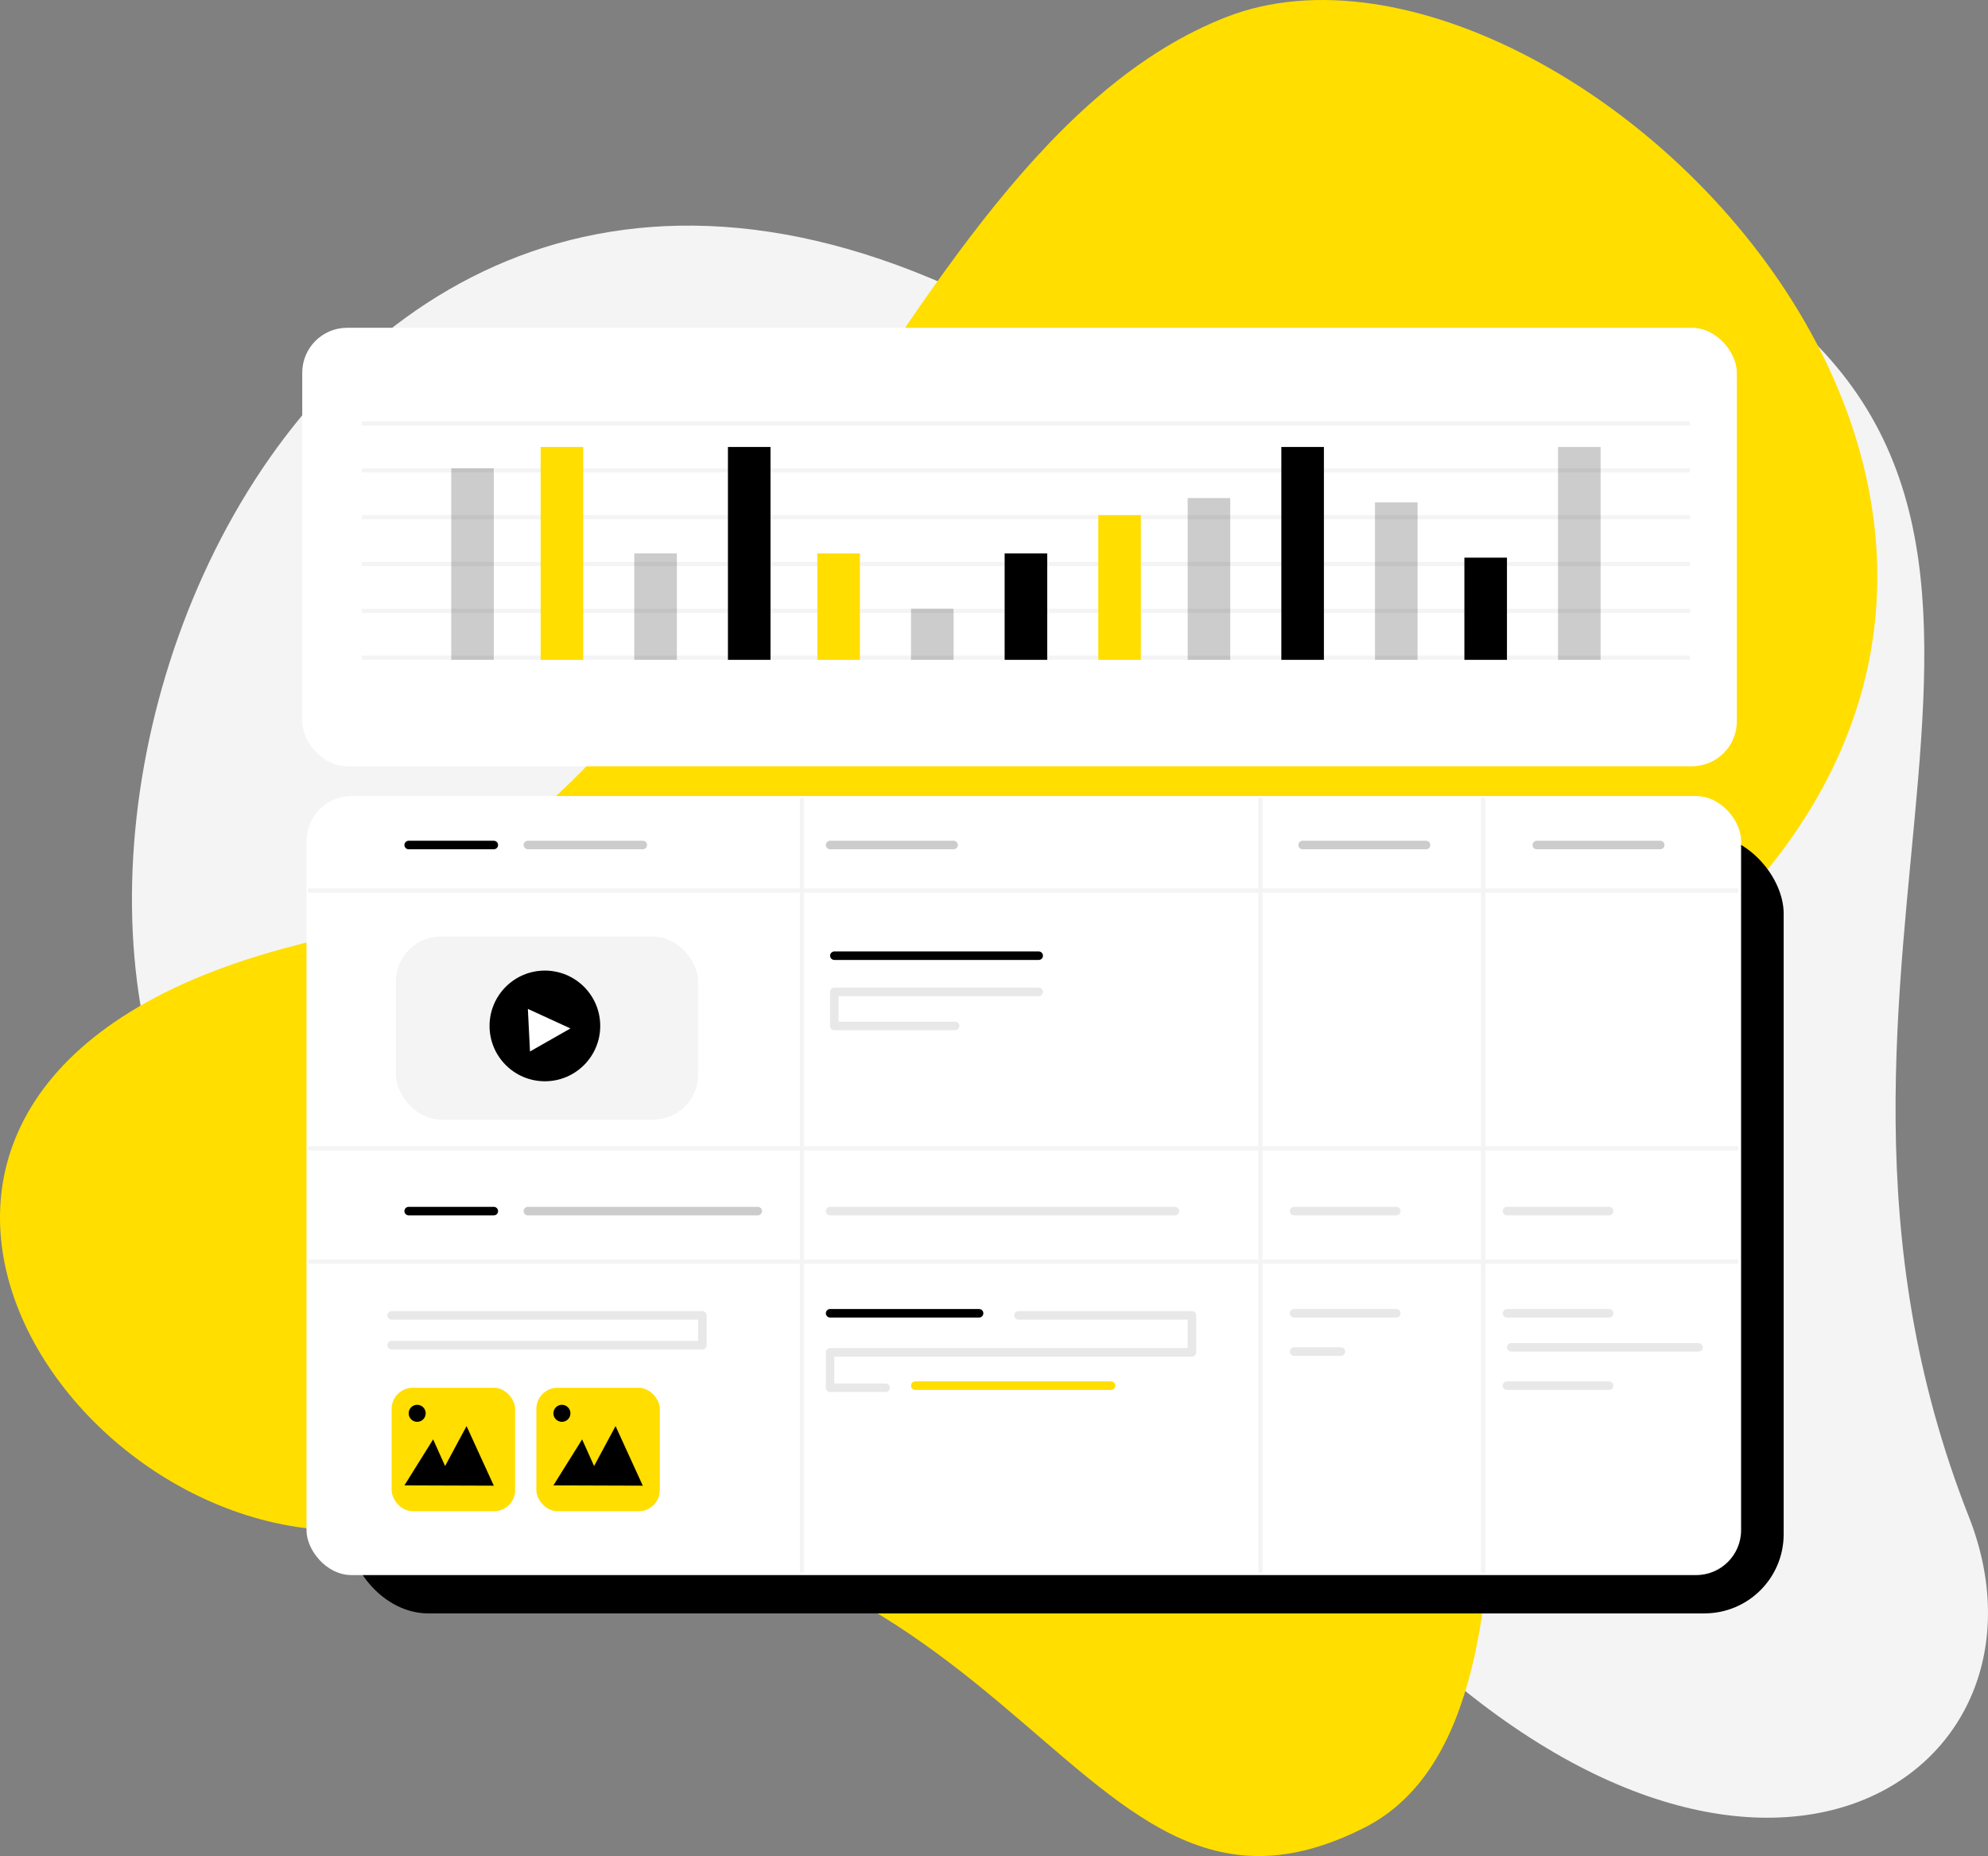 <svg xmlns="http://www.w3.org/2000/svg" width="467" height="436"><rect width="100%" height="100%" fill="#808080" stroke="none"/><style><![CDATA[.B{opacity:.2}.C{fill:#fff}.D{fill-rule:nonzero}.E{fill:#000}.F{fill:#ffde00}.G{stroke-width:2}.H{stroke-linecap:round}.I{stroke-linejoin:round}.J{stroke:#000}.K{stroke:#1d1d1b}]]></style><g fill="none" fill-rule="evenodd"><g class="D"><path d="M222.63 67.095c81.346 36.168 134.42-32.696 181.956-3.512 97.1 59.6 6.243 161.534 57.895 292.653 23.773 60.347-49.877 111.178-136.638 24.472-71.088-71.044-181.774-38.348-252.47-79.3-95.74-55.453-22.13-310.525 149.256-234.314z" fill="#f4f4f4"/><path d="M365.522 246.073c-32.588 19.816 8.813 155.925-44.966 183.24-72.516 36.836-79.432-91.53-230.34-70.442-74.162 10.357-149.08-104.24-20.555-136.856C175 195.205 205.8 35.96 288.17 3.97s250.713 136.755 77.352 242.104z" class="F"/><rect x="71" y="77" width="337" height="103" rx="10.55" class="C"/></g><path d="M85 99.5h312m-312 11h312m-312 11h312m-312 11h312m-312 11h312m-312 11h312" stroke="#f4f4f4"/><g class="D"><g class="E"><path d="M106 110h10v45h-10zm43 20h10v25h-10z" class="B"/><path d="M236 130h10v25h-10z"/><path d="M214 143h10v12h-10z" class="B"/></g><path d="M192 130h10v25h-10zm-65-25h10v50h-10z" class="F"/><g class="E"><path d="M366 105h10v50h-10z" class="B"/><path d="M171 105h10v50h-10z"/></g><path d="M258 121h10v34h-10z" class="F"/><g class="E"><path d="M279 117h10v38h-10z" class="B"/><path d="M301 105h10v50h-10z"/><path d="M323 118h10v37h-10z" class="B"/><path d="M344 131h10v24h-10z"/><rect x="82" y="196" width="337" height="183" rx="18.6"/></g><rect x="72" y="187" width="337" height="183" rx="10.55" class="C"/><rect fill="#f4f4f4" x="93" y="220" width="71" height="43" rx="10.55"/><circle cx="128" cy="241" r="13" class="E"/><path d="M124 237l.5 10 9.5-5.41z" class="C"/></g><g class="G H I J"><path d="M96 198.5h20"/><path d="M124 198.5h27" class="B"/><path d="M96 284.5h20"/><path d="M124 284.5h54" class="B"/></g><path opacity=".1" d="M92 309h73v7H92m212-31.5h24m26 0h24m-74 24h24m26 0h24m-23 8h44m-45 9h24m-183-41h81" class="C D K G H I"/><path d="M195 198.5h29m82 0h29m26 0h29" class="B J G H I"/><g stroke="#f4f4f4"><path d="M188.387 187.424v182m107.707-182v182m52.31-182v182"/><path d="M72.323 209.2h336m-336 60.55h336m-336 26.62h336"/></g><g class="G H I"><path opacity=".1" d="M239.245 309H280v8.675h-85V326h13.047" class="C D K"/><path d="M195 308.5h35" class="J"/><path d="M215 325.5h46" stroke="#ffde00"/><path opacity=".1" d="M244 233h-48v8h28.367" class="C D K"/><path d="M196 224.5h48" class="J"/></g><g class="D"><rect x="92" y="326" width="29" height="29" rx="4.96" class="F"/><g class="E"><path d="M95 348.93l6.746-10.805 2.81 6.26L109.6 335l6.4 14z"/><circle cx="98" cy="332" r="2"/></g><rect x="126" y="326" width="29" height="29" rx="4.96" class="F"/><g class="E"><path d="M130 348.93l6.746-10.805 2.81 6.26L144.6 335l6.4 14z"/><circle cx="132" cy="332" r="2"/></g><path d="M304 317.5h11" opacity=".1" class="C G H I K"/></g></g></svg>